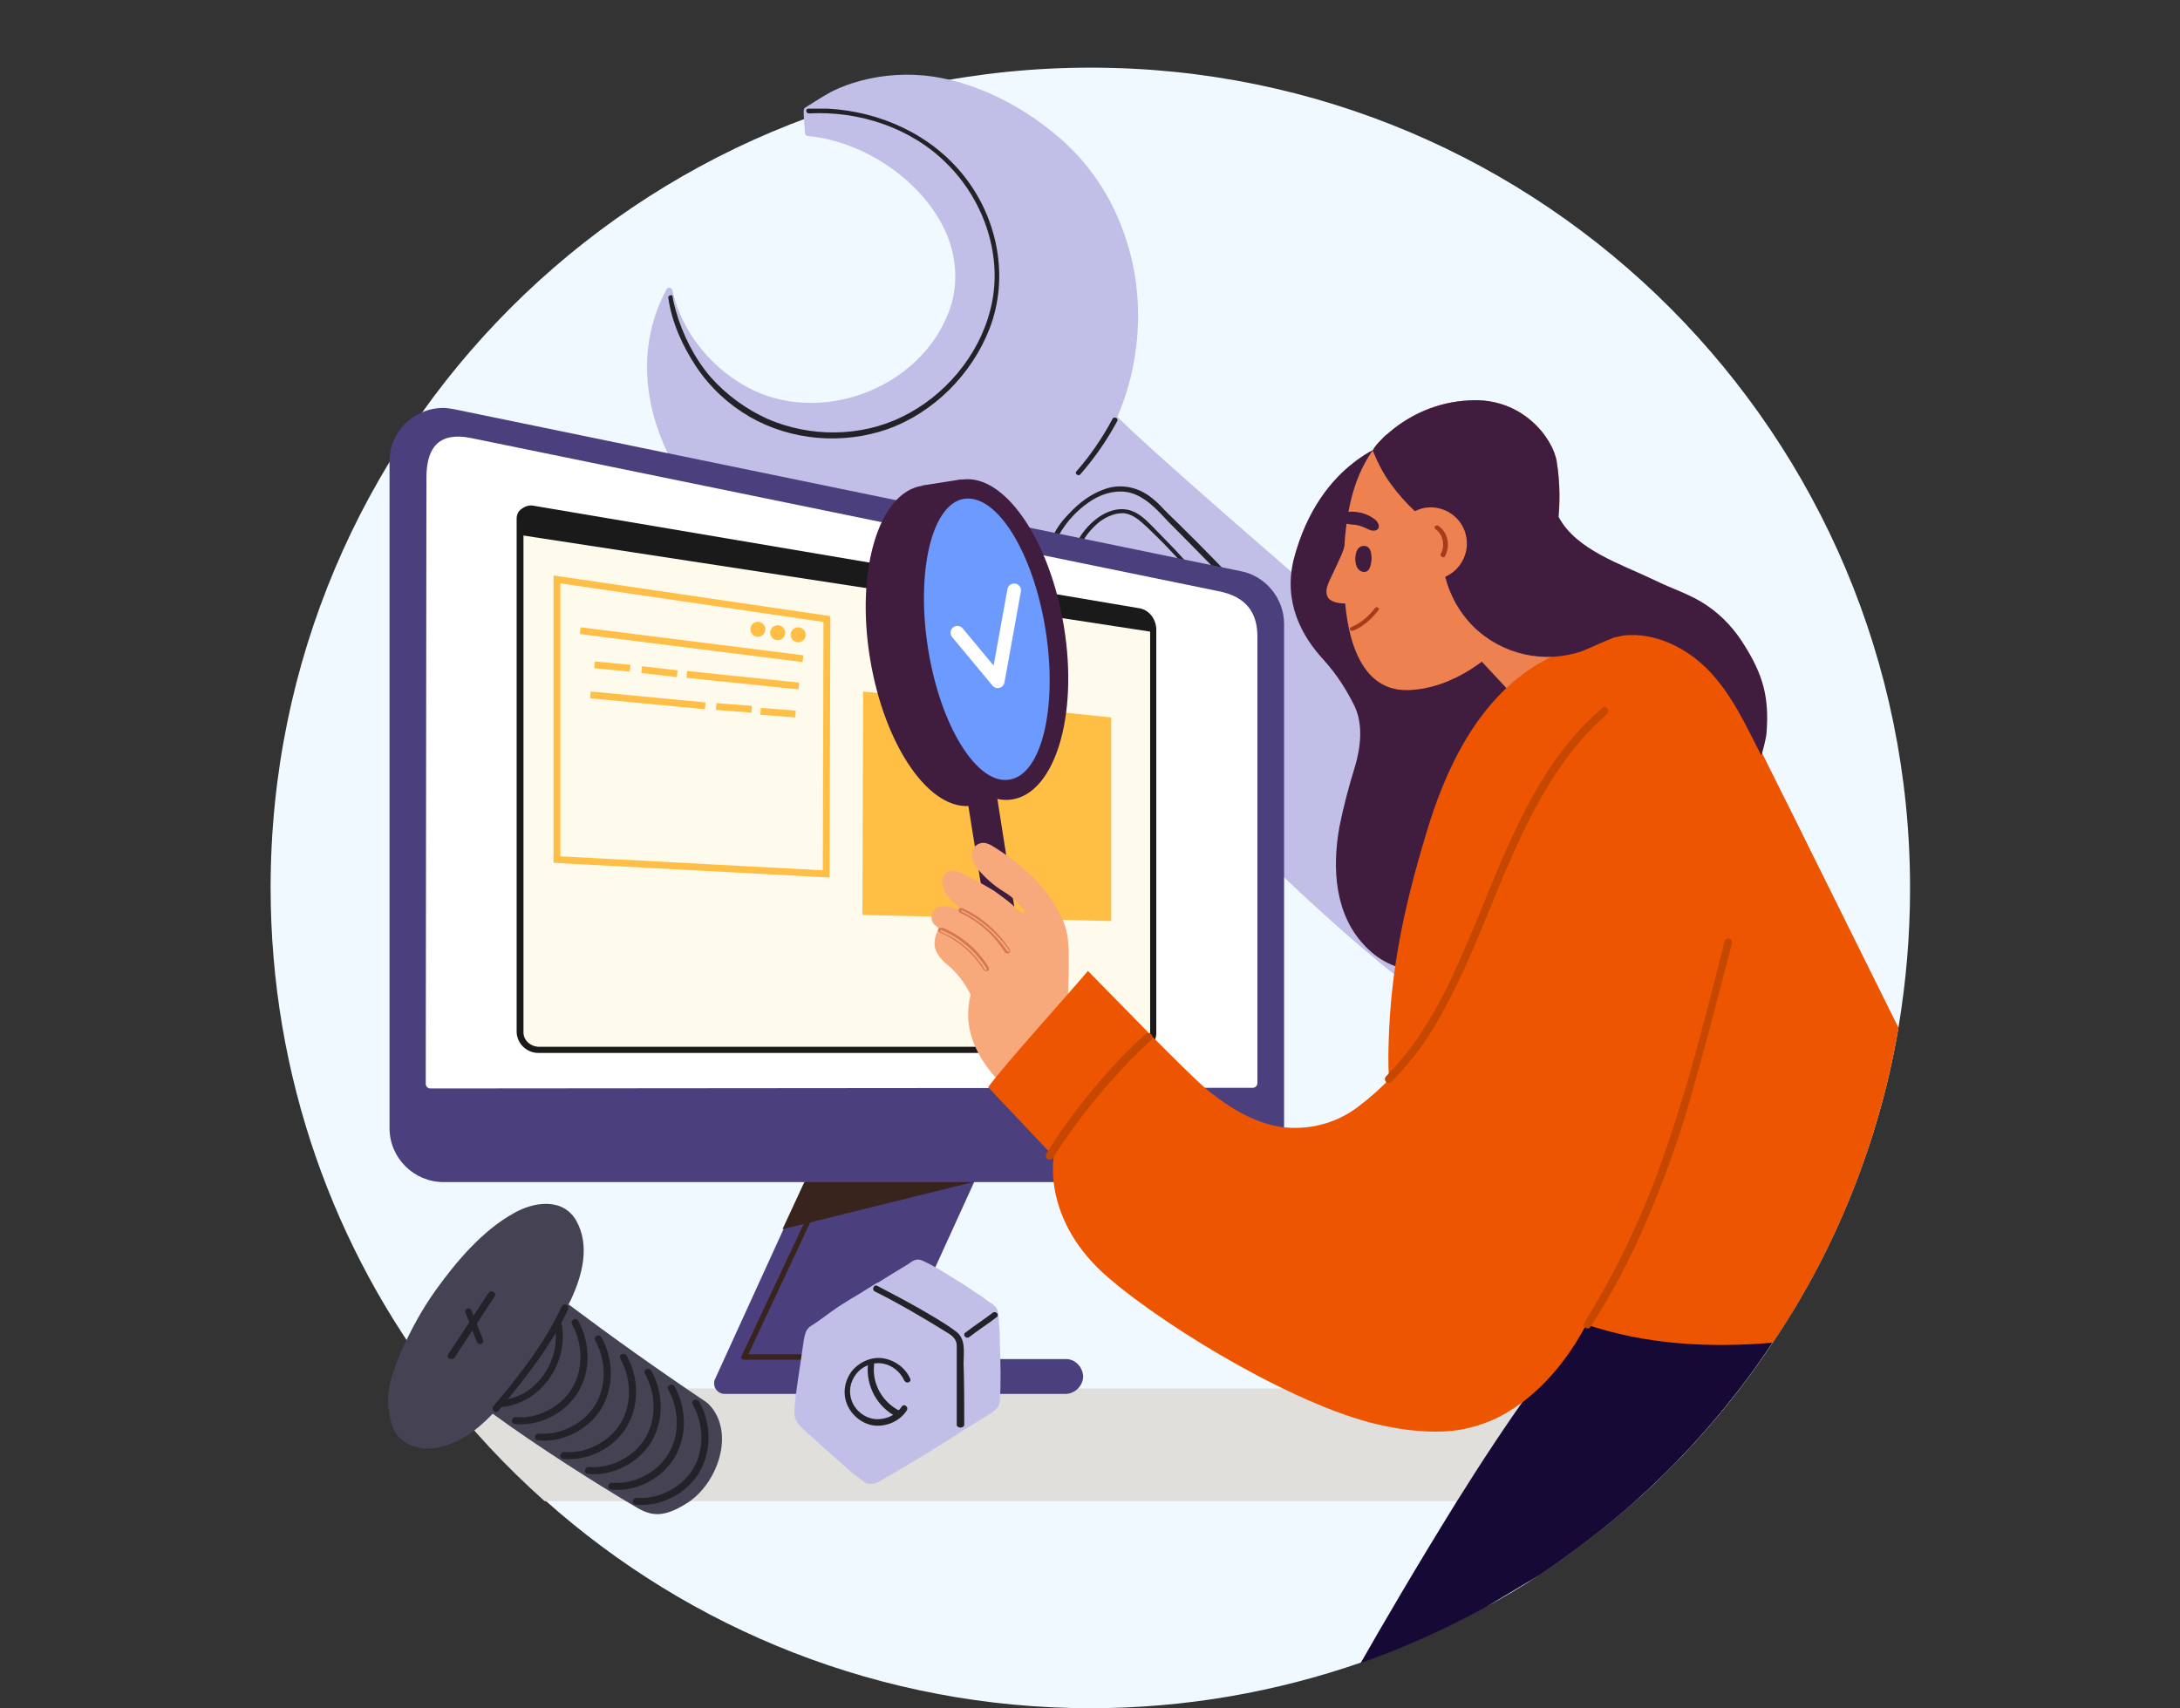 <?xml version="1.0" encoding="utf-8"?>
<!-- Generator: Adobe Illustrator 28.2.0, SVG Export Plug-In . SVG Version: 6.00 Build 0)  -->
<svg version="1.1" id="Layer_1" xmlns="http://www.w3.org/2000/svg" xmlns:xlink="http://www.w3.org/1999/xlink" x="0px" y="0px"
	 viewBox="0 0 319 250" style="enable-background:new 0 0 319 250;" xml:space="preserve">
<rect x="0" y="0" width="319" height="250" fill="#333333" stroke="none"/>
<style type="text/css">
	.st0{fill:#F0F9FF;}
	.st1{fill:#C1BEE8;}
	.st2{fill:#232228;}
	.st3{fill:#E0DFDC;}
	.st4{fill:#170935;}
	.st5{fill:#4B3F7E;}
	.st6{fill:#FFFFFF;}
	.st7{fill:#FFFBEC;}
	.st8{fill:#1A1A1A;}
	.st9{fill:#38231D;}
	.st10{opacity:0.8;fill:#FFBF46;enable-background:new    ;}
	.st11{fill:#401C3E;}
	.st12{fill:#FFBF44;}
	.st13{fill:#ED8150;}
	.st14{fill:#A83B1A;}
	.st15{fill:#6D9AFF;}
	.st16{fill:none;stroke:#FFFFFF;stroke-width:2;stroke-linecap:round;stroke-linejoin:round;}
	.st17{fill:#ED5500;}
	.st18{fill:#F7A97C;}
	.st19{fill-rule:evenodd;clip-rule:evenodd;fill:#D67751;}
	.st20{fill:#C64700;stroke:#C64700;stroke-width:0.5;stroke-linecap:round;stroke-miterlimit:10;}
	.st21{fill:none;stroke:#FFBF46;stroke-miterlimit:10;}
	.st22{fill:#454254;}
</style>
<path class="st0" d="M279.5,130c0,7-0.6,13.8-1.7,20.4c-1,6-2.5,11.9-4.4,17.6c-3.4,10.2-8.1,19.8-14,28.5c-1.5,2.3-3.1,4.5-4.7,6.6
	c-4.6,6-9.7,11.5-15.3,16.5c-4.4,3.9-9.1,7.5-14,10.8c-2.7,1.8-5.4,3.4-8.2,4.9c-5.7,3.1-11.7,5.8-18,8c-12.4,4.3-25.7,6.7-39.6,6.7
	c-30.6,0-58.6-11.5-79.8-30.4c-5.6-5-10.8-10.5-15.3-16.5c-15.6-20.2-24.9-45.6-24.9-73.2c0-66.3,53.7-120,120-120
	S279.5,63.7,279.5,130z"/>
<g>
	<path class="st1" d="M222.8,149.3c3-9.3,3.9-18.9,12.2-24c0.2-0.1,0.3-0.4,0.1-0.6c-8.7-9.3-62.7-54.7-71.6-63.7
		c1.1-2.5,1.9-5.2,2.4-7.9c1.1-6,0.8-12.2-1.1-18c-1.9-6-5.4-11.3-10.2-15.3c-5.1-4.3-11.5-7.6-18.1-8.6c-3.5-0.5-7.1-0.3-10.5,0.6
		c-1.5,0.4-2.9,0.9-4.3,1.6c-1.3,0.7-2.5,1.5-3.8,2.3c-0.2,0.1-0.3,0.3-0.3,0.6c0,1,0.1,1.5,0.2,3.2c0,0.2,0.2,0.4,0.4,0.4
		c8.4,0.8,17,6.7,20.3,14.3c1.4,3.3,1.7,7,0.7,10.4c-3.6,11.6-18.1,17.7-29,12.5c-5.8-2.8-10.4-8.3-11.8-14.6
		c-0.1-0.4-0.7-0.6-0.9-0.1c-8.3,15.6,3,34.4,17.6,41.4c8.1,3.9,18.2,2,26.3-1.5l17.3,16.9c1.8,1.8,3.6,3.5,5.4,5.3
		C164.4,104.5,218.3,163.2,222.8,149.3z"/>
	<g>
		<path class="st2" d="M183.3,87.7c-3.6-3.7-7.2-7.5-10.9-11.1c-0.9-0.9-1.8-1.7-2.6-2.6c-0.7-0.7-1.5-1.4-2.4-1.9
			c-1.8-1-3.9-1.2-5.8-0.5c-2,0.7-3.7,2-5.1,3.5c-1.4,1.4-2.7,3.2-3,5.3c-0.3,2,0.8,3.9,2,5.4c1.4,1.7,3.1,3.3,4.8,4.8
			c3.2,3,6.5,5.9,9.7,9c0.3,0.3,0.8-0.2,0.4-0.6c-2.6-2.4-5.2-4.8-7.8-7.2c-1.7-1.5-3.4-3.1-5-4.7c-1.3-1.4-2.8-2.9-3.3-4.8
			c-0.6-2,0.5-4,1.7-5.6c1.2-1.6,2.8-3,4.5-3.9c1.8-0.9,3.9-1.2,5.7-0.4c1.9,0.8,3.4,2.5,4.8,4c3.9,3.9,7.8,7.9,11.6,11.9
			C183.1,88.4,183.6,88,183.3,87.7L183.3,87.7z"/>
	</g>
	<g>
		<path class="st2" d="M177.7,86.6c-2-2-3.9-4.1-5.8-6.2c-1.1-1.1-2.2-2.3-3.3-3.4c-1-1-2.1-2.1-3.6-2.4c-1.4-0.3-2.9,0.2-4.1,1
			c-1.2,0.8-2.3,2-3,3.2c-0.7,1.3-0.8,2.7-0.1,4c0.7,1.3,1.9,2.4,3,3.5c2.3,2.2,4.7,4.3,7,6.5c0.3,0.3,0.8-0.2,0.4-0.6
			c-1.8-1.7-3.7-3.4-5.5-5.1c-1.1-1-2.3-2.1-3.3-3.3c-0.9-1-1.8-2.3-1.3-3.7c0.4-1.3,1.4-2.5,2.4-3.4c1-0.9,2.4-1.6,3.8-1.6
			c1.5,0.1,2.5,1.1,3.6,2.1c1.1,1.1,2.2,2.1,3.2,3.2c2,2.1,3.9,4.2,6,6.3C177.5,87.3,178,86.9,177.7,86.6L177.7,86.6z"/>
	</g>
	<g>
		<path class="st2" d="M97.8,43.6c0.5,3.6,2.1,7.1,4.1,10.1c2,3,4.7,5.5,7.8,7.3c6.1,3.5,13.6,4.1,20.2,1.8
			c6.7-2.4,12.3-8,14.9-14.7c2.9-7.5,1.2-16.1-3.7-22.3c-4.8-6.1-12.3-9.5-20-9.9c-0.9,0-1.9,0-2.8,0c-0.5,0-0.4,0.7,0.1,0.7
			c7.3-0.4,14.9,2.1,20.1,7.3c5.6,5.5,8.4,13.9,6.4,21.5c-1.7,6.7-6.7,12.6-12.9,15.6c-6.1,3-13.5,3-19.7,0.3
			c-3.1-1.4-6-3.5-8.3-6.1c-2.4-2.8-4.1-6.2-5.1-9.7c-0.2-0.7-0.4-1.5-0.5-2.2C98.4,43.1,97.7,43.2,97.8,43.6L97.8,43.6z"/>
	</g>
	<g>
		<path class="st2" d="M162.8,61.3c-1.5,2.8-3.2,5.3-5.3,7.7c-0.3,0.3,0.3,0.8,0.6,0.4c2.1-2.4,3.9-5,5.4-7.8
			C163.7,61.2,163,60.9,162.8,61.3L162.8,61.3z"/>
	</g>
	<g>
		<path class="st2" d="M146.3,78.9c-1.4,0.9-2.8,1.9-4.2,2.8c-0.4,0.3,0.1,0.8,0.4,0.6c1.4-0.9,2.8-1.9,4.2-2.8
			C147.1,79.2,146.7,78.6,146.3,78.9L146.3,78.9z"/>
	</g>
</g>
<path class="st3" d="M254.6,203.2c-4.6,6-9.7,11.5-15.3,16.5H79.7c-5.6-5-10.8-10.5-15.3-16.5H254.6z"/>
<path class="st4" d="M273.3,168.1c-3.4,10.2-8.1,19.8-14,28.5c-1.5,2.3-3.1,4.5-4.7,6.6c-4.6,6-9.7,11.5-15.3,16.5
	c-4.4,3.9-9.1,7.5-14,10.8l-8.2,4.9c-5.7,3.1-11.7,5.8-18,8c2.9-5.1,8.2-14.2,14.1-23.7c3.5-5.6,7.3-11.4,11-16.5
	c2.6-3.6,5.1-6.8,7.4-9.5c3.1-3.5,6.4-6.8,9.9-9.6c19.1-15.3,30.6-17,30.6-17S272.5,167.5,273.3,168.1z"/>
<path class="st5" d="M179.9,173h-115c-4.3,0-7.9-3.5-7.9-7.9V67.5c0-4.3,3.5-7.8,7.9-7.8c0.5,0,1,0.1,1.6,0.2l115.1,23.7
	c3.6,0.7,6.3,4,6.3,7.7v73.8C187.8,169.4,184.3,173,179.9,173z"/>
<path class="st6" d="M183.3,159.2c0.4,0,0.7-0.3,0.7-0.7l0,0V93.2c0-3.4-1.5-5.9-5.8-6.7L68.9,64.1c-4.5-0.9-6.5,1.2-6.5,5.8
	l-0.1,88.7c0,0.4,0.3,0.7,0.7,0.7l0,0L183.3,159.2z"/>
<path class="st7" d="M166,153.7H78.8c-1.5,0-2.7-1.1-2.7-2.6l0,0V75.9c0-0.8,0.7-1.4,1.5-1.4c0.1,0,0.2,0,0.3,0l88.7,14.9
	c1.2,0.2,2.2,1.3,2.2,2.5v59.2C168.6,152.6,167.4,153.7,166,153.7z"/>
<path class="st8" d="M168.7,92.5L76.1,78.3c-0.2-0.8-0.2-1.6,0-2.4c0.4-0.9,0.7-1.6,1.8-1.4c1.1,0.2,89.2,15,89.2,15
	c0.7,0.1,1.2,0.6,1.4,1.2C168.6,91.4,168.7,91.9,168.7,92.5z"/>
<path class="st8" d="M166,154.1H78.8c-1.7,0-3.1-1.3-3.2-3V75.9c0-0.5,0.2-1.1,0.7-1.4c0.5-0.4,1.1-0.6,1.7-0.5l88.6,15
	c1.5,0.2,2.5,1.5,2.6,3v59.2C169.2,152.8,167.7,154.2,166,154.1C166,154.2,166,154.1,166,154.1z M77.6,75c-0.2,0-0.5,0.1-0.7,0.2
	c-0.2,0.2-0.3,0.4-0.3,0.7v75.2c0,1.2,1.1,2.1,2.3,2.1H166c1.2,0,2.2-0.9,2.3-2.1l0,0V91.9c0-1-0.8-1.9-1.8-2.1L77.8,75
	C77.7,75,77.6,75,77.6,75z"/>
<path class="st5" d="M158.5,201.4c0,1.4-1.2,2.6-2.6,2.6H106c-0.8,0-1.5-0.7-1.5-1.5c0-0.2,0-0.4,0.1-0.6l10-21.9l3.2-6.9l0,0
	l2.2-4.9h24.7l-2.2,4.9l-10.8,23.7c-0.4,0.8,0,1.7,0.7,2c0.2,0.1,0.4,0.1,0.7,0.1H156C157.3,198.9,158.4,200,158.5,201.4
	L158.5,201.4z"/>
<path class="st9" d="M131.4,199h-22.6c-0.1,0-0.2-0.1-0.3-0.2c-0.1-0.1-0.1-0.2,0-0.3l11.8-25.1c0.1-0.2,0.3-0.3,0.5-0.2
	s0.3,0.3,0.2,0.5l0,0l-11.5,24.5h22.1c0.2,0,0.4,0.1,0.4,0.3s-0.1,0.4-0.3,0.4C131.5,199,131.5,199,131.4,199L131.4,199z"/>
<polygon class="st9" points="142.4,173 114.5,179.9 117.7,173 117.7,173 "/>
<path class="st10" d="M149.9,116.2c-2.2,1.1-4.2,2.1-6.3,3.2c-0.2,0.1-0.4,0-0.5-0.1c-2.2-1.2-4.3-2.4-6.4-3.6
	c0.1-0.1,0.3-0.2,0.4-0.2c1.9-1,3.8-2,5.8-2.9c0.2-0.1,0.5-0.1,0.7,0c2.1,1.1,4.1,2.3,6.2,3.5C149.8,116,149.8,116.1,149.9,116.2z"
	/>
<path class="st3" d="M141.2,108.1l-0.1-4.9l-7.6-0.2l-0.1-3.3l11.1,0.3l0.2,8.1l-1.4-0.8c-0.2-0.1-0.4-0.1-0.7,0
	C142.2,107.6,141.7,107.8,141.2,108.1z"/>
<path class="st11" d="M203.9,64.6l1.3,31.1c1-0.3,2.2-0.7,3.4-1.1c13-4.4,18.2-1.8,17.7,2.7c-0.3,2.9-2.9,11.9-5.4,18.3
	c0.5,1.5,0.8,3,0.9,4.5c0.3,3.3,0,6.7-0.9,10c-0.8,3.2-2.2,6.3-4.1,9c0,0.1-0.1,0.2-0.2,0.3h-0.1c-0.2,0.3-0.4,0.6-0.6,0.9
	c-0.1,0.1-0.3,0.2-0.4,0c-0.1-0.1-0.1-0.2-0.1-0.3c-2.3,1.3-4.9,2-7.6,2.1c-3-0.1-5.8-1.3-7.9-3.5c-4.6-4.6-5-11.5-3.9-17.6
	c0.6-3,1.4-6,2.3-8.9c0.8-2.7,1.2-6.1-0.1-8.8c-1.2-2.4-2.6-4.6-4.4-6.6l0.1,0.1c-3.5-3.7-6.1-8.7-4.6-14.9
	C193.1,67.2,203.9,64.6,203.9,64.6z"/>
<polygon class="st12" points="162.6,134.8 126.2,133.9 126.3,101.2 162.6,105 "/>
<polygon class="st13" points="212.7,92.4 224.9,105.5 234.9,93.6 226,83.7 "/>
<path class="st13" d="M227.8,67.6c-0.5-3.4-5-9.5-12.8-9c-4.6,0.2-9,2.1-12.4,5.3c-5.6,5.5-6.2,14.8-5.9,22.2
	c0.2,5.7,1.7,15,9.2,14.9c6.8-0.1,13.1-5.2,15.6-8.9C224,88.5,229.8,80.5,227.8,67.6z"/>
<path class="st11" d="M201.3,65.4c4.4,4.9,16.6,12.4,16.6,12.4s1.4,3.7,7.8,0.6c0.8-0.4,1.5-0.8,2.2-1.4c0.4-3.1,0.4-6.3-0.1-9.4
	c-0.5-3.4-5-9.5-12.8-9c-4.6,0.2-9,2.1-12.4,5.3C202.2,64.4,201.7,64.9,201.3,65.4z"/>
<path class="st13" d="M200.3,87.3c0.7-0.6-1.2-1.5-1.3-1.9c-0.4-1.1-0.5-2.3-0.3-3.5c0.1-0.4-0.1-0.8-0.5-0.9c-0.1,0-0.1,0-0.2,0
	c0.3-0.7,0.5-1.5,0.6-2.3c0.1-1-1.4-1.3-1.5-0.4c-0.2,2-1.2,3.7-2,5.5c-0.5,1.1-1.4,2.5-0.8,3.6C195,88.7,198.8,88.6,200.3,87.3z"/>
<path class="st11" d="M199.7,79.9c-1.4-0.1-1.5,1.8-1.3,2.6c0.1,0.5,0.4,1.1,1.1,1.2c1,0.1,1.1-1.1,1.2-1.8
	C200.7,81.3,200.7,80,199.7,79.9z"/>
<path class="st11" d="M196.8,76.6c0.5,0.1,1,0.2,1.5,0.2c0.7,0.1,1.4,0.4,2,0.7c1.1,0.5,2-0.2,1.1-1.3c-0.9-0.8-2-1.2-3.2-1.3
	c-0.9-0.1-1.9,0.2-2,0.8C196,76.1,196.3,76.5,196.8,76.6z"/>
<path class="st14" d="M197.7,91.8c1.4-0.6,2.6-1.6,3.5-2.8c0.2-0.3,0.8,0,0.5,0.3c-1,1.3-2.2,2.4-3.7,3
	C197.6,92.5,197.3,91.9,197.7,91.8z"/>
<path class="st11" d="M149.9,92.7c2.1,12.9-1.3,24.2-7.6,25.2c-6.2,1-12.9-8.7-15-21.6s1.3-24.2,7.6-25.2
	C141.1,70.1,147.9,79.8,149.9,92.7z"/>
<rect x="135.3" y="70.6" transform="matrix(0.988 -0.157 0.157 0.988 -9.799 22.547)" class="st11" width="5.8" height="5.7"/>
<path class="st11" d="M155.7,91.8c2.1,12.9-1.3,24.2-7.6,25.2c-6.2,1-12.9-8.7-15-21.6s1.3-24.2,7.6-25.2
	C146.9,69.2,153.6,78.9,155.7,91.8z"/>
<path class="st15" d="M153,92.2c1.8,11.4-0.6,21.2-5.3,21.9c-4.7,0.8-10.1-7.8-11.9-19.2c-1.8-11.4,0.6-21.2,5.3-21.9
	C145.9,72.3,151.2,80.9,153,92.2z"/>
<path class="st11" d="M149.3,149.3l-0.8,0.1c-1,0.2-1.9-0.5-2-1.5l0,0l-5-31.2l4.3-0.7l4.9,31.2
	C150.9,148.2,150.2,149.1,149.3,149.3L149.3,149.3z"/>
<path class="st16" d="M140.1,92.6l5.9,7.1l2.4-13.3"/>
<path class="st17" d="M277.8,150.4c-1,6-2.5,11.9-4.4,17.6c-3.4,10.2-8.1,19.8-14,28.5c-9.2,0.8-18.6,0.3-27.4-2.7
	c-0.1,0-0.3-0.1-0.4-0.2c-8.1-2.8-15.8-7.7-21.1-14.5c-2.7-3.4-4.7-7.3-5.8-11.5c-1.2-4.9-1.7-10-1.5-15c0.3-10.8,2.3-20,5.4-30.3
	c2.8-9.6,7.6-19.9,16.6-25.2c7-4.1,16.6-6.6,23.4-1.4c4.1,3.2,6.1,8.3,8.4,12.8c2.6,5.3,5.3,10.6,7.9,15.9L277.8,150.4z"/>
<path class="st11" d="M202.9,63.6c6.1,0.4,10.2,2.4,16,4.3c3.5,1.1,4.1-1.2,7.3,0.5c0.6,0.3,1.3,6.9,1.9,7.3c2.6,4.8,9,6.8,14,9.2
	c2.6,1.3,5.4,2.1,7.8,3.8c2.2,1.5,4,3.5,5.4,5.8c2.7,4.3,3.6,7.6,3.2,12.7c0,0.6-0.7,3.5-0.8,3.3c-2.2-4.3-4.2-8.7-7.5-12.2
	c-3.2-3.4-7.9-5.8-12.6-5.3c-0.5,0.1-1,0.2-1.4,0.3c-1.6,0.6-3.2,1.4-4.7,2c-5.6,1.9-11.7,0.5-15.9-3.6c-2-2-3.4-4.5-4.1-7.2
	c-0.5-2.1-0.6-4.3-0.3-6.4c-3-2-5.6-4.4-7.7-7.3c-1.1-1.5-1.9-3.1-2.6-4.8C200.8,65.6,202.5,63.9,202.9,63.6z"/>
<path class="st13" d="M214.6,78.8c0.4,2.9-1.6,5.6-4.5,6s-5.6-1.6-6-4.5s1.6-5.5,4.5-6C211.5,73.9,214.2,75.9,214.6,78.8L214.6,78.8
	z"/>
<path class="st14" d="M210.8,81.1c0.7-1.2,0.4-2.9-0.8-3.7c-0.1-0.1-0.1-0.3,0-0.4s0.2-0.1,0.4-0.1c1.5,1,1.9,3,1,4.6
	c-0.1,0.1-0.3,0.1-0.4,0C210.8,81.4,210.8,81.3,210.8,81.1L210.8,81.1z"/>
<path class="st18" d="M137.9,128.5c-0.2,1.7,0.9,3.2,2.3,4.1c0.1,0.1,0.2,0.2,0.1,0.3c0,0.1-0.2,0.2-0.3,0.1
	c-0.4-0.1-0.8-0.2-1.2-0.3c-0.9-0.2-1.7-0.1-2.2,0.6c-0.4,0.6-0.4,1.4,0.1,2c0.2,0.1,0.3,0.3,0.5,0.4c0.1,0.1,0.1,0.2,0.1,0.3
	c-0.9,1.9-0.8,3.3,1.1,5c1.5,1.2,2.7,2.7,3.6,4.5c0,0.1,0,0.1,0,0.2c-1.9,7.8,4.6,14,11.9,18.8c1.1,0.8,4.6-7.5,5.9-12
	c0.1-0.3,0-0.7-0.1-1c0-0.3-0.1-0.6-0.4-0.8c-1-0.9-2-1.7-3-2.6c-0.1-0.1-0.1-0.1-0.1-0.2c0.1-2.4,0.2-4.7,0.2-7.1
	c0-2.1,0-4.2-0.9-6.2c-0.1-0.2-0.2-0.4-0.3-0.6c-2-4.3-5.9-7.7-10-10.2c-0.3-0.2-0.6-0.3-0.9-0.4c-0.8-0.2-1.6,0.2-2,1
	c-0.4,0.9,0.2,1.9,0.7,2.7c1.1,1.3,2.4,2.5,3.9,3.4c1,0.6,1.9,1.4,2.7,2.4c0.1,0.1,0.4,0.6,0.2,0.7s-0.6-0.3-0.8-0.4
	c-0.3-0.3-0.7-0.6-1-0.9c-0.8-0.7-1.7-1.3-2.5-1.9c-1.8-1.1-3.6-2.1-5.5-2.9c-0.4-0.2-0.9-0.1-1.3,0.1
	C138.2,127.8,138,128.2,137.9,128.5z"/>
<path class="st19" d="M140.7,133.2l0.1-0.1L140.7,133.2C140.6,133.2,140.6,133.2,140.7,133.2C140.6,133.2,140.6,133.2,140.7,133.2
	c-0.1,0.1-0.1,0.2,0,0.2c2.7,1.3,5,3.3,6.7,5.8l0,0c0,0,0,0,0.1,0.1h0.1c0,0,0,0,0.1-0.1c0,0,0,0,0-0.1
	C145.9,136.6,143.5,134.5,140.7,133.2z M140.5,132.9c-0.1,0-0.1,0.1-0.2,0.2c-0.1,0.2,0,0.4,0.2,0.5l0,0c2.7,1.2,4.9,3.2,6.5,5.7
	c0.1,0.2,0.4,0.3,0.6,0.2c0.1,0,0.2-0.1,0.2-0.2c0-0.1,0-0.2,0-0.3l0,0c-1.7-2.6-4.1-4.8-7-6.1C140.7,132.9,140.6,132.9,140.5,132.9
	z M140.6,133.5l0.1-0.1L140.6,133.5z"/>
<path class="st19" d="M137.7,136.1l0.1-0.1L137.7,136.1L137.7,136.1c-0.1,0-0.1,0-0.1,0.1s0,0.1,0.1,0.2l0,0l-0.1,0.1l0.1-0.1
	c2.7,1.1,4.9,3,6.4,5.5l0,0c0,0,0,0,0.1,0.1h0.1c0,0,0,0,0.1-0.1c0,0,0,0,0-0.1C142.8,139.2,140.4,137.2,137.7,136.1z M137.5,135.8
	c-0.1,0.1-0.1,0.1-0.2,0.2c-0.1,0.2,0.1,0.4,0.3,0.5l0,0c2.6,1.1,4.8,3,6.3,5.4c0.1,0.2,0.4,0.3,0.6,0.2c0.1,0,0.2-0.1,0.2-0.2
	c0-0.1,0-0.2,0-0.3l0,0c-1.6-2.6-3.9-4.6-6.7-5.8C137.7,135.8,137.6,135.8,137.5,135.8L137.5,135.8z"/>
<path class="st17" d="M159.2,142.1c3.2,3.2,14.3,14.8,17.7,17.6c3,2.4,6.4,4.5,10.3,5.2c4.1,0.6,8.2-0.4,11.5-2.9
	c3.6-2.7,6.7-6,9.1-9.8c2.6-3.9,4.9-8.1,6.9-12.4c4.7-10.1,8.2-22.9,15.7-31.3c1.7-2,4.1-3.3,6.8-3.6c2.3,0,4.5,0.7,6.4,2
	c16.8,11,5.6,38.7,1,53.4c-1.9,6.2-4,12.3-6.2,18.4c-2.2,6.1-4.4,12.3-7.8,17.8c-2.9,4.6-6.8,8.7-11.7,11.1c-2.4,1.1-5,1.8-7.7,1.9
	c-2.8,0.1-5.7-0.2-8.5-0.8c-11.9-2.3-31.4-13.9-40.5-21.7c-9.8-8.4-8-17.7-8-17.7c-0.8-0.9-8.8-9.3-9.6-10.2
	C147.2,155.6,155.8,146.1,159.2,142.1z"/>
<path class="st20" d="M232,193.8c4.1-6.6,7.6-13.7,10.4-21c2.6-7.1,4.9-14.4,6.8-21.8c1.2-4.4,2.3-8.8,3.4-13.2
	c0.1-0.4,0.7-0.2,0.6,0.2c-2,7.7-4,15.4-6.2,23.1c-2.1,7.3-4.8,14.4-8,21.3c-1.9,4-4.1,8-6.5,11.7c-0.1,0.1-0.3,0.1-0.4,0
	C232,194.1,232,194,232,193.8z"/>
<path class="st20" d="M203,157.7c5.7-5.7,9.2-13.1,12.3-20.5c3.3-7.7,6.1-15.6,10.5-22.8c2.4-4,5.3-7.5,8.8-10.6
	c0.3-0.3,0.7,0.2,0.4,0.5c-6.3,5.5-10.4,12.9-13.8,20.5c-3.4,7.6-6.1,15.5-10.1,22.8c-2,3.9-4.6,7.4-7.7,10.6
	C203.1,158.4,202.7,158,203,157.7L203,157.7z"/>
<path class="st20" d="M168.3,152c-4.3,4-8.2,8.4-11.7,13.3c-1,1.4-1.9,2.7-2.8,4.1c-0.1,0.1-0.3,0.1-0.4,0c-0.1-0.1-0.1-0.2-0.1-0.4
	c3.1-5,6.8-9.7,10.9-14c1.2-1.2,2.4-2.4,3.6-3.5C168.2,151.3,168.6,151.7,168.3,152L168.3,152z"/>
<polygon class="st21" points="120.9,127.9 81.5,125.8 81.5,84.8 121,90.6 "/>
<line class="st21" x1="84.9" y1="92.3" x2="117.5" y2="96.4"/>
<line class="st21" x1="100.5" y1="98.7" x2="116.9" y2="100.4"/>
<line class="st21" x1="93.9" y1="98" x2="99.1" y2="98.6"/>
<line class="st21" x1="86.4" y1="101.7" x2="103.2" y2="103.3"/>
<line class="st21" x1="87" y1="97.3" x2="92.2" y2="97.8"/>
<line class="st21" x1="104.8" y1="103.4" x2="110" y2="103.8"/>
<line class="st21" x1="111.3" y1="104.1" x2="116.4" y2="104.5"/>
<circle class="st12" cx="110.9" cy="92.1" r="1.1"/>
<circle class="st12" cx="113.8" cy="92.6" r="1.1"/>
<circle class="st12" cx="116.8" cy="92.9" r="1.1"/>
<g>
	<path class="st1" d="M117.7,209.3c0.7,0.7,1.5,1.3,2.2,2c1.5,1.3,2.9,2.6,4.4,3.9c0.3,0.3,0.7,0.6,1,0.8c0.4,0.3,0.8,0.6,1.2,0.9
		c0.5,0.4,1.4,0.3,2,0c3.7-2.1,7.2-4.2,10.8-6.5c0.4-0.3,0.9-0.5,1.2-0.8c1.3-0.8,2.6-1.6,3.9-2.4c0.8-0.5,1.8-1,1.9-2.1
		c0.2-2.9,0.1-5.8,0-8.7c0-0.8,0-1.7-0.1-2.5c-0.1-0.7,0-1.7-0.3-2.3c-0.2-0.4-0.6-0.7-0.9-0.9c-0.5-0.3-1-0.7-1.4-1
		c-1-0.6-1.9-1.3-2.9-1.9c-1.8-1.1-3.7-2.4-5.7-3.3c-0.9-0.4-1.4,0-2.1,0.5c-1.5,0.9-2.8,1.7-4.4,2.7c-0.3,0.1-0.6,0.3-0.9,0.5
		c-2,1.3-4.1,2.4-6,3.8c-1,0.7-2,1.5-3,2.1c-1,0.7-0.9,1.8-1.4,4.9c-0.3,2.2-0.7,4.4-0.9,6.6c0,0.5-0.1,1.1,0,1.6
		C116.4,208.1,117.1,208.7,117.7,209.3z"/>
	<g>
		<path class="st2" d="M141.1,208.5c0-3,0-6-0.1-9c0-1.6,0.4-3.6-1.2-4.7c-1.6-1.2-3.4-2.2-5.1-3.2c-2.1-1.2-4.2-2.3-6.3-3.4
			c-0.5-0.3-0.9,0.5-0.4,0.8c3.6,1.8,7,3.8,10.4,5.9c0.3,0.2,0.7,0.4,1,0.7c0.4,0.4,0.6,0.8,0.6,1.4c0,0.8,0,1.6,0,2.4
			c0,1.7,0,3.3,0,5c0,1.4,0,2.8,0,4.2C140.2,209.1,141.1,209,141.1,208.5L141.1,208.5z"/>
	</g>
	<g>
		<path class="st2" d="M133.2,201.8c-0.7-1.6-2.2-2.7-3.9-3c-1.7-0.3-3.5,0.5-4.6,1.8c-1.1,1.4-1.4,3.2-0.8,4.8
			c0.6,1.6,2.1,2.9,3.8,3.2c1.9,0.3,4-0.6,5-2.2c0.3-0.5-0.4-1-0.7-0.6c-0.8,1.2-2.1,1.9-3.6,1.9c-1.5,0-2.8-0.9-3.5-2.1
			c-0.7-1.3-0.7-2.8,0.1-4.1c0.7-1.2,2.1-2,3.5-2c1.6,0,3.1,1,3.8,2.5C132.6,202.6,133.4,202.3,133.2,201.8L133.2,201.8z"/>
	</g>
	<g>
		<path class="st2" d="M145.3,192.1c-1.3,1-2.7,1.9-4,2.9c-0.5,0.3,0,1,0.5,0.7c1.3-1,2.7-1.9,4-2.9
			C146.3,192.5,145.8,191.8,145.3,192.1L145.3,192.1z"/>
	</g>
	<g>
		<path class="st2" d="M131.7,206.5c-2.5-1.2-4.1-3.9-3.8-6.7c0.1-0.6-0.8-0.7-0.9-0.1c-0.3,3.2,1.4,6.3,4.3,7.7
			C131.8,207.5,132.2,206.7,131.7,206.5L131.7,206.5z"/>
	</g>
</g>
<g>
	<path class="st22" d="M59.2,211c1.3,0.9,2.9,1.2,4.6,0.9c3.4-0.6,6-2.6,8.3-5c6.3,4.6,15.2,10.3,21.2,13.8c2.1,1.2,3.9,1.4,7.2-0.7
		c4.5-2.8,7.2-10.4,3.2-14.5c-0.2-0.2-0.5-0.4-0.8-0.6c-6.7-4.5-13.3-9.2-19.7-14c0.1-0.2,0.2-0.4,0.3-0.6c1.7-3.6,2.9-8,0.8-11.7
		c-2-3.4-6.3-2.7-9.2-1c-4.5,2.5-8.4,7.1-11.4,11.3c-2,2.8-3.6,5.8-5,8.9c-1.3,3.1-2.4,6-1.7,9.4C57.4,209,57.8,210.1,59.2,211z"/>
	<g>
		<path class="st2" d="M82.2,191.2c-2.5,5.4-6.2,10.1-10,14.6c-0.4,0.5,0.3,1.2,0.7,0.7c3.8-4.6,7.6-9.3,10.2-14.8
			C83.4,191,82.5,190.6,82.2,191.2L82.2,191.2z"/>
	</g>
	<g>
		<path class="st2" d="M101.4,205.6c1.6,2.9,1.7,6.6,0,9.4c-1.6,2.7-5.1,4.5-8.2,4.2c-0.6-0.1-0.9,0.9-0.2,1
			c3.5,0.4,7.3-1.5,9.2-4.5c2-3.2,1.9-7.4,0.1-10.6C101.9,204.5,101,205,101.4,205.6L101.4,205.6z"/>
	</g>
	<g>
		<path class="st2" d="M97.8,203.4c1.6,2.9,1.7,6.6,0,9.4c-1.6,2.7-5.1,4.5-8.2,4.2c-0.6-0.1-0.9,0.9-0.2,1c3.5,0.4,7.3-1.5,9.2-4.5
			c2-3.2,1.9-7.4,0.1-10.6C98.3,202.3,97.4,202.9,97.8,203.4L97.8,203.4z"/>
	</g>
	<g>
		<path class="st2" d="M94.4,201.1c1.6,2.9,1.7,6.6,0,9.4c-1.6,2.7-5.1,4.5-8.2,4.2c-0.6-0.1-0.9,0.9-0.2,1c3.5,0.4,7.3-1.5,9.2-4.5
			c2-3.2,1.9-7.4,0.1-10.6C94.9,200,94,200.5,94.4,201.1L94.4,201.1z"/>
	</g>
	<g>
		<path class="st2" d="M90.8,198.9c1.6,2.9,1.7,6.6,0,9.4c-1.6,2.7-5.1,4.5-8.2,4.2c-0.6-0.1-0.9,0.9-0.2,1c3.5,0.4,7.3-1.5,9.2-4.5
			c2-3.2,1.9-7.4,0.1-10.6C91.3,197.8,90.4,198.3,90.8,198.9L90.8,198.9z"/>
	</g>
	<g>
		<path class="st2" d="M87.1,196.2c1.6,2.9,1.7,6.6,0,9.4c-1.6,2.7-5.1,4.5-8.2,4.2c-0.6-0.1-0.9,0.9-0.2,1c3.5,0.4,7.3-1.5,9.2-4.5
			c2-3.2,1.9-7.4,0.1-10.6C87.7,195.1,86.8,195.6,87.1,196.2L87.1,196.2z"/>
	</g>
	<g>
		<path class="st2" d="M83.7,193.8c1.6,2.9,1.7,6.6,0,9.4c-1.6,2.7-5.1,4.5-8.2,4.2c-0.6-0.1-0.9,0.9-0.2,1c3.5,0.4,7.3-1.5,9.2-4.5
			c2-3.2,1.9-7.4,0.1-10.6C84.3,192.7,83.4,193.2,83.7,193.8L83.7,193.8z"/>
	</g>
	<g>
		<path class="st2" d="M81.2,194.1c0.9,4.9-2.6,10.3-7.7,10.8c-0.6,0.1-0.6,1.1,0,1c5.8-0.6,9.7-6.5,8.7-12.1
			C82,193.2,81.1,193.5,81.2,194.1L81.2,194.1z"/>
	</g>
	<g>
		<path class="st2" d="M71.5,189.2c-2,3-3.9,6-5.9,9c-0.4,0.5,0.5,1,0.9,0.5c2-3,3.9-6,5.9-9C72.7,189.2,71.9,188.7,71.5,189.2
			L71.5,189.2z"/>
	</g>
	<g>
		<path class="st2" d="M70.7,196.1c-0.6-1.4-1.1-2.9-1.7-4.3c-0.1-0.2-0.3-0.4-0.6-0.3c-0.2,0.1-0.4,0.4-0.3,0.6
			c0.6,1.4,1.1,2.9,1.7,4.3c0.1,0.2,0.3,0.4,0.6,0.3C70.6,196.6,70.8,196.3,70.7,196.1L70.7,196.1z"/>
	</g>
</g>
</svg>
